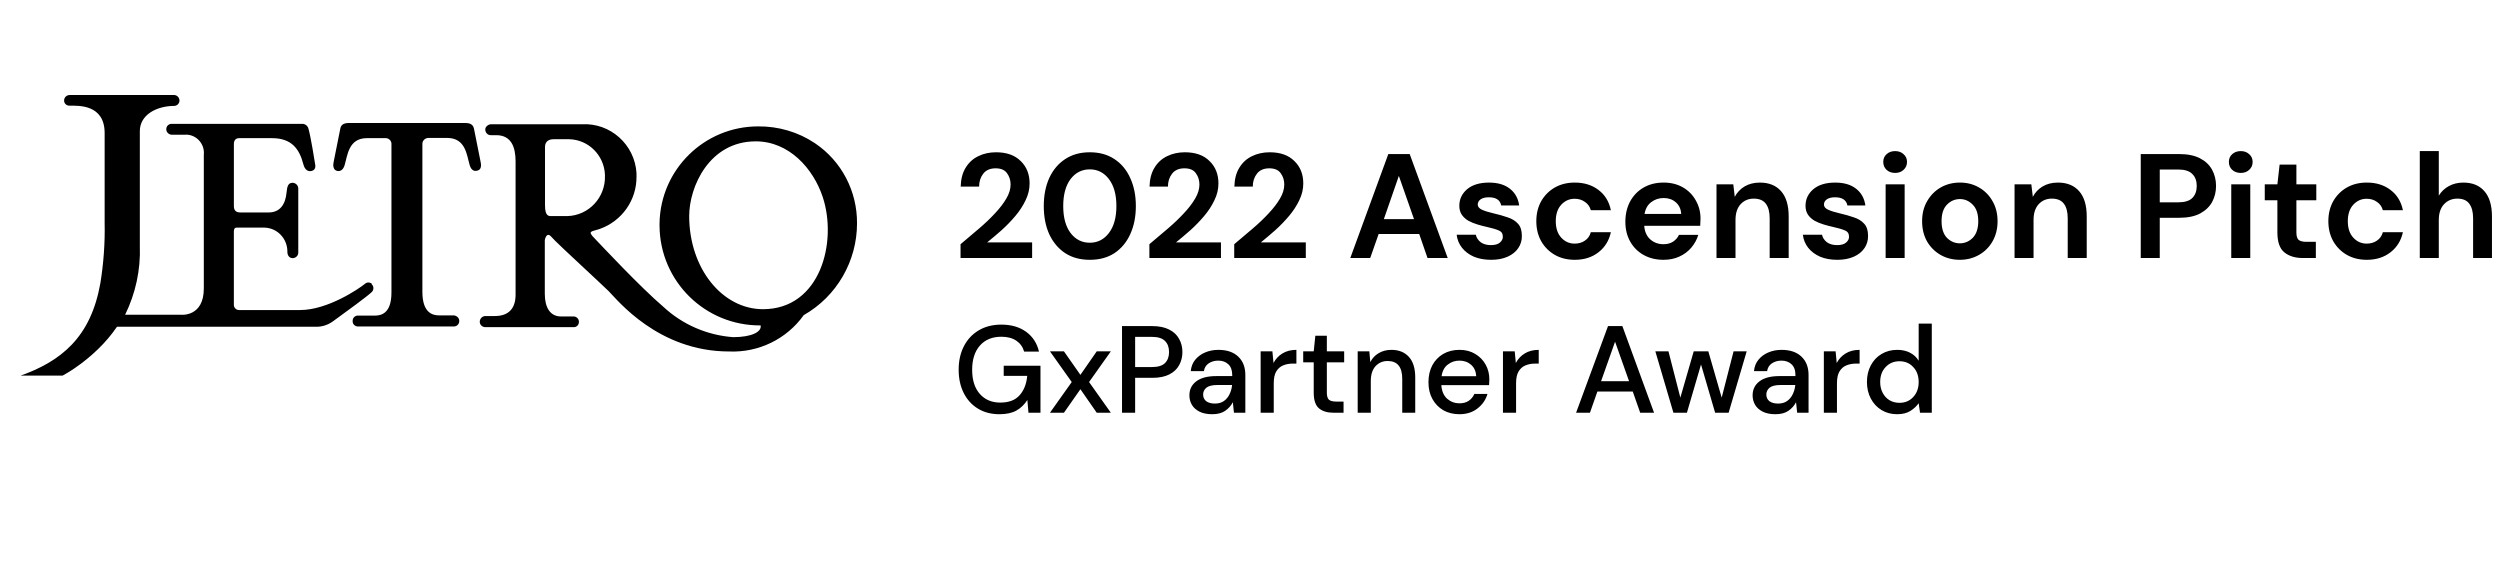 <svg xmlns="http://www.w3.org/2000/svg" xmlns:xlink="http://www.w3.org/1999/xlink" fill="none" height="93" viewBox="0 0 404 93" width="404"><clipPath id="a"><path d="m.5 12.697h138v48h-138z"></path></clipPath><g clip-path="url(#a)"><path d="m60.06 45.928c.345.31.379.863.069 1.208-.035.035-.035.069-.069.069-.62.621-4.067 3.14-6.169 4.659-.862.656-1.93 1.001-2.998.932h-31.983c-.896 1.311-1.895 2.485-3.033 3.589-1.137 1.104-2.344 2.105-3.653 3.002-1.723 1.208-3.619 2.174-5.618 2.864-1.654.621-3.412 1.001-5.17 1.104-.551 0-.827-.242-.896-.587-.276-1.104.862-1.38 2.412-1.933 6.996-2.416 11.718-6.349 13.269-15.08.517-3.209.758-6.453.689-9.731v-14.528c0-4.659-4.274-4.417-5.618-4.417-.448.035-.896-.276-.93-.759v-.103c0-.483.414-.863.896-.863h16.922c.482.035.827.449.827.932-.034.449-.379.794-.827.828-2.895 0-5.583 1.449-5.583 4.072v18.599c.138 3.83-.689 7.626-2.378 11.077h9.064s3.653.38 3.653-4.245v-21.602c.172-1.622-.999-3.071-2.585-3.244-.138 0-.276-.035-.448 0h-2.171c-.482-.035-.862-.414-.862-.897s.379-.863.862-.863h21.126c.482 0 .896.345.999.828.379 1.346.965 5.038 1.068 5.694.138.656-.138 1.001-.62 1.104s-1.034-.138-1.275-1.07c-.655-2.519-1.895-4.244-5.101-4.244h-5.308c-.345 0-.827.173-.827.966v10.007c0 .794.414 1.035 1.068 1.035h4.549c1.861 0 2.723-1.346 2.895-3.209.103-1.07.276-1.587.999-1.587.517.035.896.449.896.932v10.352c0 .483-.379.863-.862.897h-.035c-.551 0-.862-.449-.862-1.001.035-2.105-1.585-3.865-3.688-3.934h-4.411c-.276 0-.551 0-.551.69v11.802c0 .449.379.828.827.828h9.891c4.446 0 9.512-3.451 10.477-4.244.31-.276.793-.276 1.103 0m17.542-19.876-1.034-5.176c-.138-.621-.517-.932-1.448-.932h-18.748c-.931 0-1.31.345-1.413.932l-1.034 5.176c-.172.656-.138 1.38.379 1.587.517.207 1.068 0 1.344-.828.482-1.587.62-4.417 3.619-4.417h2.895c.551-.069 1.034.345 1.068.863v24.086c0 3.451-1.723 3.727-2.688 3.727h-2.688c-.482-.035-.896.345-.896.828v.035c-.035.483.345.863.793.897h15.612c.482-.035.827-.414.827-.897s-.414-.863-.896-.897h-2.378c-.965 0-2.688-.345-2.688-3.796v-23.845c-.034-.552.379-1.001.93-1.035h3.067c3.033 0 3.171 2.83 3.653 4.417.276.897.827 1.035 1.344.828.551-.173.551-.897.379-1.553zm33.74 8.903c0 8.523 5.376 15.08 11.924 15.08 9.306 0 12.063-10.904 9.65-18.151-1.516-4.555-5.411-8.972-10.821-8.972-7.513 0-10.753 7.35-10.753 12.078m-19.679 0c3.481-.104 6.169-3.037 6.066-6.487v-.207c-.138-3.14-2.654-5.659-5.79-5.728h-2.516c-1.137 0-1.379.725-1.379 1.242v9.455c0 1.898.689 1.725 1.241 1.725zm38.186 16.012c-2.757 3.865-7.306 6.073-12.062 5.866-11.477 0-18.094-8.385-19.438-9.731-1.379-1.346-7.858-7.316-8.616-8.109-.793-.794-.862-1.001-1.172-1.001-.31 0-.551.621-.551.897v8.627c0 2.208.862 3.658 2.619 3.658h1.964c.517-.035.931.38.931.863v.035c0 .449-.345.794-.758.828h-14.371c-.482 0-.896-.38-.896-.863 0-.518.414-.932.93-.932h1.516c2.24 0 3.343-1.242 3.343-3.451v-21.533c0-2.312-.689-4.244-3.136-4.244h-.896c-.482 0-.862-.414-.862-.897v-.069c0-.414.517-.794.896-.794h14.682c4.618-.276 8.582 3.278 8.857 7.902v.552c.035 3.796-2.343 7.178-5.927 8.454-1.379.483-2.102.276-.793 1.587 1 1.035 7.306 7.799 11.028 10.973 3.102 2.899 7.1 4.624 11.305 4.934 2.998 0 4.652-.863 4.445-1.898-8.96.069-16.267-7.109-16.336-16.081v-.414c.138-8.696 7.238-15.666 15.923-15.666 3.274-.035 6.479.897 9.202 2.726 4.308 2.899 6.823 7.764 6.789 12.94 0 6.108-3.274 11.802-8.616 14.838z" fill="#000"></path></g><g fill="#000"><path d="m155.224 41.697v-2.232c1.024-.848 2.016-1.688 2.976-2.52.976-.832 1.84-1.656 2.592-2.472.768-.816 1.376-1.608 1.824-2.376.464-.784.696-1.544.696-2.28 0-.688-.192-1.296-.576-1.824-.368-.528-.984-.792-1.848-.792-.88 0-1.544.288-1.992.864s-.672 1.272-.672 2.088h-2.976c.032-1.232.304-2.256.816-3.072.512-.832 1.192-1.448 2.04-1.848.848-.416 1.8-.624 2.856-.624 1.712 0 3.04.472 3.984 1.416.96.928 1.44 2.136 1.44 3.624 0 .928-.216 1.832-.648 2.712-.416.88-.968 1.728-1.656 2.544s-1.432 1.584-2.232 2.304c-.8.704-1.576 1.36-2.328 1.968h7.272v2.52zm20.89.288c-1.552 0-2.88-.36-3.984-1.08-1.104-.736-1.96-1.752-2.568-3.048-.592-1.312-.888-2.832-.888-4.56 0-1.712.296-3.224.888-4.536.608-1.312 1.464-2.328 2.568-3.048 1.104-.736 2.432-1.104 3.984-1.104s2.88.368 3.984 1.104c1.104.72 1.952 1.736 2.544 3.048.608 1.312.912 2.824.912 4.536 0 1.728-.304 3.248-.912 4.56-.592 1.296-1.44 2.312-2.544 3.048-1.104.72-2.432 1.08-3.984 1.08zm0-2.76c1.264 0 2.296-.528 3.096-1.584s1.2-2.504 1.2-4.344-.4-3.288-1.2-4.344-1.832-1.584-3.096-1.584c-1.28 0-2.32.528-3.12 1.584-.784 1.056-1.176 2.504-1.176 4.344s.392 3.288 1.176 4.344c.8 1.056 1.84 1.584 3.12 1.584zm9.626 2.472v-2.232c1.024-.848 2.016-1.688 2.976-2.52.976-.832 1.84-1.656 2.592-2.472.768-.816 1.376-1.608 1.824-2.376.464-.784.696-1.544.696-2.28 0-.688-.192-1.296-.576-1.824-.368-.528-.984-.792-1.848-.792-.88 0-1.544.288-1.992.864s-.672 1.272-.672 2.088h-2.976c.032-1.232.304-2.256.816-3.072.512-.832 1.192-1.448 2.04-1.848.848-.416 1.8-.624 2.856-.624 1.712 0 3.04.472 3.984 1.416.96.928 1.44 2.136 1.44 3.624 0 .928-.216 1.832-.648 2.712-.416.88-.968 1.728-1.656 2.544s-1.432 1.584-2.232 2.304c-.8.704-1.576 1.36-2.328 1.968h7.272v2.52zm13.711 0v-2.232c1.024-.848 2.016-1.688 2.976-2.52.976-.832 1.84-1.656 2.592-2.472.768-.816 1.376-1.608 1.824-2.376.464-.784.696-1.544.696-2.28 0-.688-.192-1.296-.576-1.824-.368-.528-.984-.792-1.848-.792-.88 0-1.544.288-1.992.864s-.672 1.272-.672 2.088h-2.976c.032-1.232.304-2.256.816-3.072.512-.832 1.192-1.448 2.04-1.848.848-.416 1.8-.624 2.856-.624 1.712 0 3.04.472 3.984 1.416.96.928 1.44 2.136 1.44 3.624 0 .928-.216 1.832-.648 2.712-.416.88-.968 1.728-1.656 2.544s-1.432 1.584-2.232 2.304c-.8.704-1.576 1.36-2.328 1.968h7.272v2.52zm18.757 0 6.144-16.8h3.456l6.144 16.8h-3.264l-1.344-3.888h-6.552l-1.368 3.888zm5.424-6.288h4.872l-2.448-6.984zm17.332 6.576c-1.056 0-1.984-.168-2.784-.504-.8-.352-1.44-.832-1.92-1.44s-.768-1.312-.864-2.112h3.096c.096.464.352.864.768 1.2.432.32.984.48 1.656.48s1.16-.136 1.464-.408c.32-.272.48-.584.48-.936 0-.512-.224-.856-.672-1.032-.448-.192-1.072-.376-1.872-.552-.512-.112-1.032-.248-1.56-.408s-1.016-.36-1.464-.6c-.432-.256-.784-.576-1.056-.96-.272-.4-.408-.888-.408-1.464 0-1.056.416-1.944 1.248-2.664.848-.72 2.032-1.08 3.552-1.08 1.408 0 2.528.328 3.36.984.848.656 1.352 1.56 1.512 2.712h-2.904c-.176-.88-.84-1.32-1.992-1.32-.576 0-1.024.112-1.344.336-.304.224-.456.504-.456.84 0 .352.232.632.696.84s1.08.4 1.848.576c.832.192 1.592.408 2.28.648.704.224 1.264.568 1.68 1.032.416.448.624 1.096.624 1.944.016.736-.176 1.4-.576 1.992s-.976 1.056-1.728 1.392-1.64.504-2.664.504zm13.522 0c-1.216 0-2.288-.264-3.216-.792s-1.664-1.264-2.208-2.208c-.528-.944-.792-2.024-.792-3.24s.264-2.296.792-3.24c.544-.944 1.28-1.68 2.208-2.208s2-.792 3.216-.792c1.52 0 2.8.4 3.84 1.2 1.04.784 1.704 1.872 1.992 3.264h-3.24c-.16-.576-.48-1.024-.96-1.344-.464-.336-1.016-.504-1.656-.504-.848 0-1.568.32-2.16.96s-.888 1.528-.888 2.664.296 2.024.888 2.664 1.312.96 2.16.96c.64 0 1.192-.16 1.656-.48.48-.32.8-.776.96-1.368h3.24c-.288 1.344-.952 2.424-1.992 3.24s-2.32 1.224-3.84 1.224zm14.342 0c-1.2 0-2.264-.256-3.192-.768s-1.656-1.232-2.184-2.16-.792-2-.792-3.216c0-1.232.256-2.328.768-3.288.528-.96 1.248-1.704 2.16-2.232.928-.544 2.016-.816 3.264-.816 1.168 0 2.2.256 3.096.768s1.592 1.216 2.088 2.112c.512.88.768 1.864.768 2.952 0 .176-.008.36-.024.552 0 .192-.008.392-.024.6h-9.048c.064.928.384 1.656.96 2.184.592.528 1.304.792 2.136.792.624 0 1.144-.136 1.56-.408.432-.288.752-.656.96-1.104h3.12c-.224.752-.6 1.44-1.128 2.064-.512.608-1.152 1.088-1.92 1.44-.752.352-1.608.528-2.568.528zm.024-9.984c-.752 0-1.416.216-1.992.648-.576.416-.944 1.056-1.104 1.92h5.928c-.048-.784-.336-1.408-.864-1.872s-1.184-.696-1.968-.696zm8.536 9.696v-11.904h2.712l.24 2.016c.368-.704.896-1.264 1.584-1.68.704-.416 1.528-.624 2.472-.624 1.472 0 2.616.464 3.432 1.392s1.224 2.288 1.224 4.08v6.72h-3.072v-6.432c0-1.024-.208-1.808-.624-2.352s-1.064-.816-1.944-.816c-.864 0-1.576.304-2.136.912-.544.608-.816 1.456-.816 2.544v6.144zm19.522.288c-1.056 0-1.984-.168-2.784-.504-.8-.352-1.44-.832-1.92-1.44s-.768-1.312-.864-2.112h3.096c.096.464.352.864.768 1.2.432.32.984.48 1.656.48s1.16-.136 1.464-.408c.32-.272.48-.584.48-.936 0-.512-.224-.856-.672-1.032-.448-.192-1.072-.376-1.872-.552-.512-.112-1.032-.248-1.56-.408s-1.016-.36-1.464-.6c-.432-.256-.784-.576-1.056-.96-.272-.4-.408-.888-.408-1.464 0-1.056.416-1.944 1.248-2.664.848-.72 2.032-1.08 3.552-1.08 1.408 0 2.528.328 3.36.984.848.656 1.352 1.56 1.512 2.712h-2.904c-.176-.88-.84-1.32-1.992-1.32-.576 0-1.024.112-1.344.336-.304.224-.456.504-.456.84 0 .352.232.632.696.84s1.08.4 1.848.576c.832.192 1.592.408 2.28.648.704.224 1.264.568 1.68 1.032.416.448.624 1.096.624 1.944.016.736-.176 1.4-.576 1.992s-.976 1.056-1.728 1.392-1.64.504-2.664.504zm9.345-14.04c-.56 0-1.024-.168-1.392-.504-.352-.336-.528-.76-.528-1.272s.176-.928.528-1.248c.368-.336.832-.504 1.392-.504s1.016.168 1.368.504c.368.32.552.736.552 1.248s-.184.936-.552 1.272c-.352.336-.808.504-1.368.504zm-1.536 13.752v-11.904h3.072v11.904zm11.991.288c-1.152 0-2.192-.264-3.12-.792-.912-.528-1.64-1.256-2.184-2.184-.528-.944-.792-2.032-.792-3.264s.272-2.312.816-3.24c.544-.944 1.272-1.68 2.184-2.208.928-.528 1.968-.792 3.12-.792 1.136 0 2.16.264 3.072.792.928.528 1.656 1.264 2.184 2.208.544.928.816 2.008.816 3.24s-.272 2.32-.816 3.264c-.528.928-1.256 1.656-2.184 2.184s-1.96.792-3.096.792zm0-2.664c.8 0 1.496-.296 2.088-.888.592-.608.888-1.504.888-2.688s-.296-2.072-.888-2.664c-.592-.608-1.28-.912-2.064-.912-.816 0-1.52.304-2.112.912-.576.592-.864 1.48-.864 2.664s.288 2.08.864 2.688c.592.592 1.288.888 2.088.888zm8.842 2.376v-11.904h2.712l.24 2.016c.368-.704.896-1.264 1.584-1.68.704-.416 1.528-.624 2.472-.624 1.472 0 2.616.464 3.432 1.392s1.224 2.288 1.224 4.08v6.72h-3.072v-6.432c0-1.024-.208-1.808-.624-2.352s-1.064-.816-1.944-.816c-.864 0-1.576.304-2.136.912-.544.608-.816 1.456-.816 2.544v6.144zm20.393 0v-16.8h6.216c1.344 0 2.456.224 3.336.672s1.536 1.064 1.968 1.848.648 1.664.648 2.64c0 .928-.208 1.784-.624 2.568-.416.768-1.064 1.392-1.944 1.872-.88.464-2.008.696-3.384.696h-3.144v6.504zm3.072-9h2.952c1.072 0 1.84-.232 2.304-.696.48-.48.72-1.128.72-1.944 0-.832-.24-1.48-.72-1.944-.464-.48-1.232-.72-2.304-.72h-2.952zm13.09-4.752c-.56 0-1.024-.168-1.392-.504-.352-.336-.528-.76-.528-1.272s.176-.928.528-1.248c.368-.336.832-.504 1.392-.504s1.016.168 1.368.504c.368.32.552.736.552 1.248s-.184.936-.552 1.272c-.352.336-.808.504-1.368.504zm-1.536 13.752v-11.904h3.072v11.904zm11.582 0c-1.248 0-2.248-.304-3-.912s-1.128-1.688-1.128-3.24v-5.184h-2.04v-2.568h2.04l.36-3.192h2.712v3.192h3.216v2.568h-3.216v5.208c0 .576.12.976.36 1.2.256.208.688.312 1.296.312h1.488v2.616zm10.325.288c-1.216 0-2.288-.264-3.216-.792s-1.664-1.264-2.208-2.208c-.528-.944-.792-2.024-.792-3.24s.264-2.296.792-3.24c.544-.944 1.28-1.68 2.208-2.208s2-.792 3.216-.792c1.52 0 2.8.4 3.84 1.2 1.04.784 1.704 1.872 1.992 3.264h-3.24c-.16-.576-.48-1.024-.96-1.344-.464-.336-1.016-.504-1.656-.504-.848 0-1.568.32-2.16.96s-.888 1.528-.888 2.664.296 2.024.888 2.664 1.312.96 2.16.96c.64 0 1.192-.16 1.656-.48.48-.32.8-.776.96-1.368h3.24c-.288 1.344-.952 2.424-1.992 3.24s-2.32 1.224-3.84 1.224zm8.559-.288v-17.28h3.072v7.2c.4-.656.936-1.168 1.608-1.536.688-.384 1.472-.576 2.352-.576 1.472 0 2.608.464 3.408 1.392.816.928 1.224 2.288 1.224 4.08v6.72h-3.048v-6.432c0-1.024-.208-1.808-.624-2.352-.4-.544-1.04-.816-1.92-.816-.864 0-1.584.304-2.16.912-.56.608-.84 1.456-.84 2.544v6.144z"></path><path d="m161.5 66.937c-1.32 0-2.473-.3-3.46-.9s-1.753-1.44-2.3-2.52-.82-2.34-.82-3.78c0-1.427.28-2.687.84-3.78.56-1.093 1.353-1.947 2.38-2.56 1.04-.627 2.267-.94 3.68-.94 1.6 0 2.933.387 4 1.16 1.067.773 1.76 1.84 2.08 3.2h-2.4c-.213-.747-.633-1.333-1.26-1.76-.627-.427-1.433-.64-2.42-.64-1.467 0-2.62.473-3.46 1.42-.84.947-1.26 2.253-1.26 3.92 0 1.667.413 2.967 1.24 3.9.827.933 1.927 1.4 3.3 1.4 1.387 0 2.427-.393 3.12-1.18.707-.787 1.12-1.833 1.24-3.14h-3.8v-1.64h5.94v7.6h-1.94l-.18-2.06c-.467.733-1.053 1.3-1.76 1.7s-1.627.6-2.76.6zm8.173-.24 3.52-4.96-3.52-4.96h2.26l2.66 3.8 2.64-3.8h2.28l-3.52 4.96 3.52 4.96h-2.28l-2.64-3.8-2.66 3.8zm11.645 0v-14h4.9c1.094 0 2 .187 2.72.56.72.36 1.254.86 1.6 1.5.36.627.54 1.34.54 2.14 0 .76-.173 1.46-.52 2.1-.333.627-.86 1.127-1.58 1.5-.72.373-1.64.56-2.76.56h-2.78v5.64zm2.12-7.38h2.68c1 0 1.714-.213 2.14-.64.44-.44.66-1.033.66-1.78 0-.773-.22-1.373-.66-1.8-.426-.44-1.14-.66-2.14-.66h-2.68zm12.469 7.62c-.84 0-1.533-.14-2.08-.42s-.953-.647-1.22-1.1c-.267-.467-.4-.973-.4-1.52 0-.96.373-1.72 1.12-2.28s1.813-.84 3.2-.84h2.6v-.18c0-.773-.213-1.353-.64-1.74-.413-.387-.953-.58-1.62-.58-.587 0-1.1.147-1.54.44-.427.28-.687.7-.78 1.26h-2.12c.067-.72.307-1.333.72-1.84.427-.52.96-.913 1.6-1.18.653-.28 1.367-.42 2.14-.42 1.387 0 2.46.367 3.22 1.1.76.72 1.14 1.707 1.14 2.96v6.1h-1.84l-.18-1.7c-.28.547-.687 1.007-1.22 1.38-.533.373-1.233.56-2.1.56zm.42-1.72c.573 0 1.053-.133 1.44-.4.4-.28.707-.647.92-1.1.227-.453.367-.953.42-1.5h-2.36c-.84 0-1.44.147-1.8.44-.347.293-.52.66-.52 1.1 0 .453.167.813.5 1.08.347.253.813.38 1.4.38zm7.392 1.48v-9.92h1.9l.18 1.88c.347-.653.827-1.167 1.44-1.54.627-.387 1.38-.58 2.26-.58v2.22h-.58c-.587 0-1.113.1-1.58.3-.453.187-.82.513-1.1.98-.267.453-.4 1.087-.4 1.9v4.76zm11.758 0c-.974 0-1.747-.233-2.32-.7-.574-.48-.86-1.327-.86-2.54v-4.9h-1.7v-1.78h1.7l.26-2.52h1.86v2.52h2.8v1.78h-2.8v4.9c0 .547.113.927.34 1.14.24.2.646.3 1.22.3h1.14v1.8zm3.926 0v-9.92h1.88l.16 1.74c.306-.613.753-1.093 1.34-1.44.6-.36 1.286-.54 2.06-.54 1.2 0 2.14.373 2.82 1.12.693.747 1.04 1.86 1.04 3.34v5.7h-2.1v-5.48c0-1.92-.787-2.88-2.36-2.88-.787 0-1.44.28-1.96.84-.507.56-.76 1.36-.76 2.4v5.12zm16.436.24c-.973 0-1.84-.213-2.6-.64-.746-.44-1.333-1.047-1.76-1.82-.426-.773-.64-1.673-.64-2.7 0-1.04.207-1.953.62-2.74.427-.787 1.014-1.4 1.76-1.84.76-.44 1.64-.66 2.64-.66.974 0 1.82.22 2.54.66.72.427 1.28 1 1.68 1.72s.6 1.513.6 2.38c0 .133-.006.28-.02.44 0 .147-.006.313-.02.5h-7.72c.067.96.38 1.693.94 2.2.574.493 1.234.74 1.98.74.6 0 1.1-.133 1.5-.4.414-.28.72-.653.92-1.12h2.12c-.266.933-.8 1.713-1.6 2.34-.786.627-1.766.94-2.94.94zm0-8.66c-.706 0-1.333.213-1.88.64-.546.413-.88 1.04-1 1.88h5.6c-.04-.773-.313-1.387-.82-1.84-.506-.453-1.14-.68-1.9-.68zm7.04 8.42v-9.92h1.9l.18 1.88c.347-.653.827-1.167 1.44-1.54.627-.387 1.38-.58 2.26-.58v2.22h-.58c-.587 0-1.113.1-1.58.3-.453.187-.82.513-1.1.98-.267.453-.4 1.087-.4 1.9v4.76zm11.817 0 5.16-14h2.32l5.12 14h-2.24l-1.2-3.42h-5.72l-1.2 3.42zm4.04-5.1h4.52l-2.26-6.38zm11.689 5.1-2.92-9.92h2.12l1.92 7.48 2.16-7.48h2.36l2.16 7.48 1.92-7.48h2.12l-2.92 9.92h-2.18l-2.28-7.8-2.28 7.8zm16.498.24c-.84 0-1.534-.14-2.08-.42-.547-.28-.954-.647-1.22-1.1-.267-.467-.4-.973-.4-1.52 0-.96.373-1.72 1.12-2.28.746-.56 1.813-.84 3.2-.84h2.6v-.18c0-.773-.214-1.353-.64-1.74-.414-.387-.954-.58-1.62-.58-.587 0-1.1.147-1.54.44-.427.28-.687.7-.78 1.26h-2.12c.066-.72.306-1.333.72-1.84.426-.52.96-.913 1.6-1.18.653-.28 1.366-.42 2.14-.42 1.386 0 2.46.367 3.22 1.1.76.72 1.14 1.707 1.14 2.96v6.1h-1.84l-.18-1.7c-.28.547-.687 1.007-1.22 1.38-.534.373-1.234.56-2.1.56zm.42-1.72c.573 0 1.053-.133 1.44-.4.4-.28.706-.647.92-1.1.226-.453.366-.953.42-1.5h-2.36c-.84 0-1.44.147-1.8.44-.347.293-.52.66-.52 1.1 0 .453.166.813.5 1.08.346.253.813.38 1.4.38zm7.392 1.48v-9.92h1.9l.18 1.88c.346-.653.826-1.167 1.44-1.54.626-.387 1.38-.58 2.26-.58v2.22h-.58c-.587 0-1.114.1-1.58.3-.454.187-.82.513-1.1.98-.267.453-.4 1.087-.4 1.9v4.76zm11.844.24c-.96 0-1.807-.227-2.54-.68-.734-.453-1.307-1.073-1.72-1.86-.414-.787-.62-1.68-.62-2.68s.206-1.887.62-2.66c.413-.787.986-1.4 1.72-1.84.746-.453 1.6-.68 2.56-.68.786 0 1.473.153 2.06.46.6.307 1.066.74 1.4 1.3v-6h2.12v14.4h-1.9l-.22-1.54c-.32.467-.76.88-1.32 1.24s-1.28.54-2.16.54zm.38-1.84c.906 0 1.646-.313 2.22-.94.586-.627.88-1.433.88-2.42 0-1-.294-1.807-.88-2.42-.574-.627-1.314-.94-2.22-.94-.907 0-1.654.313-2.24.94-.587.613-.88 1.42-.88 2.42 0 .653.133 1.233.4 1.74.266.507.633.907 1.1 1.2.48.28 1.02.42 1.62.42z"></path></g></svg>